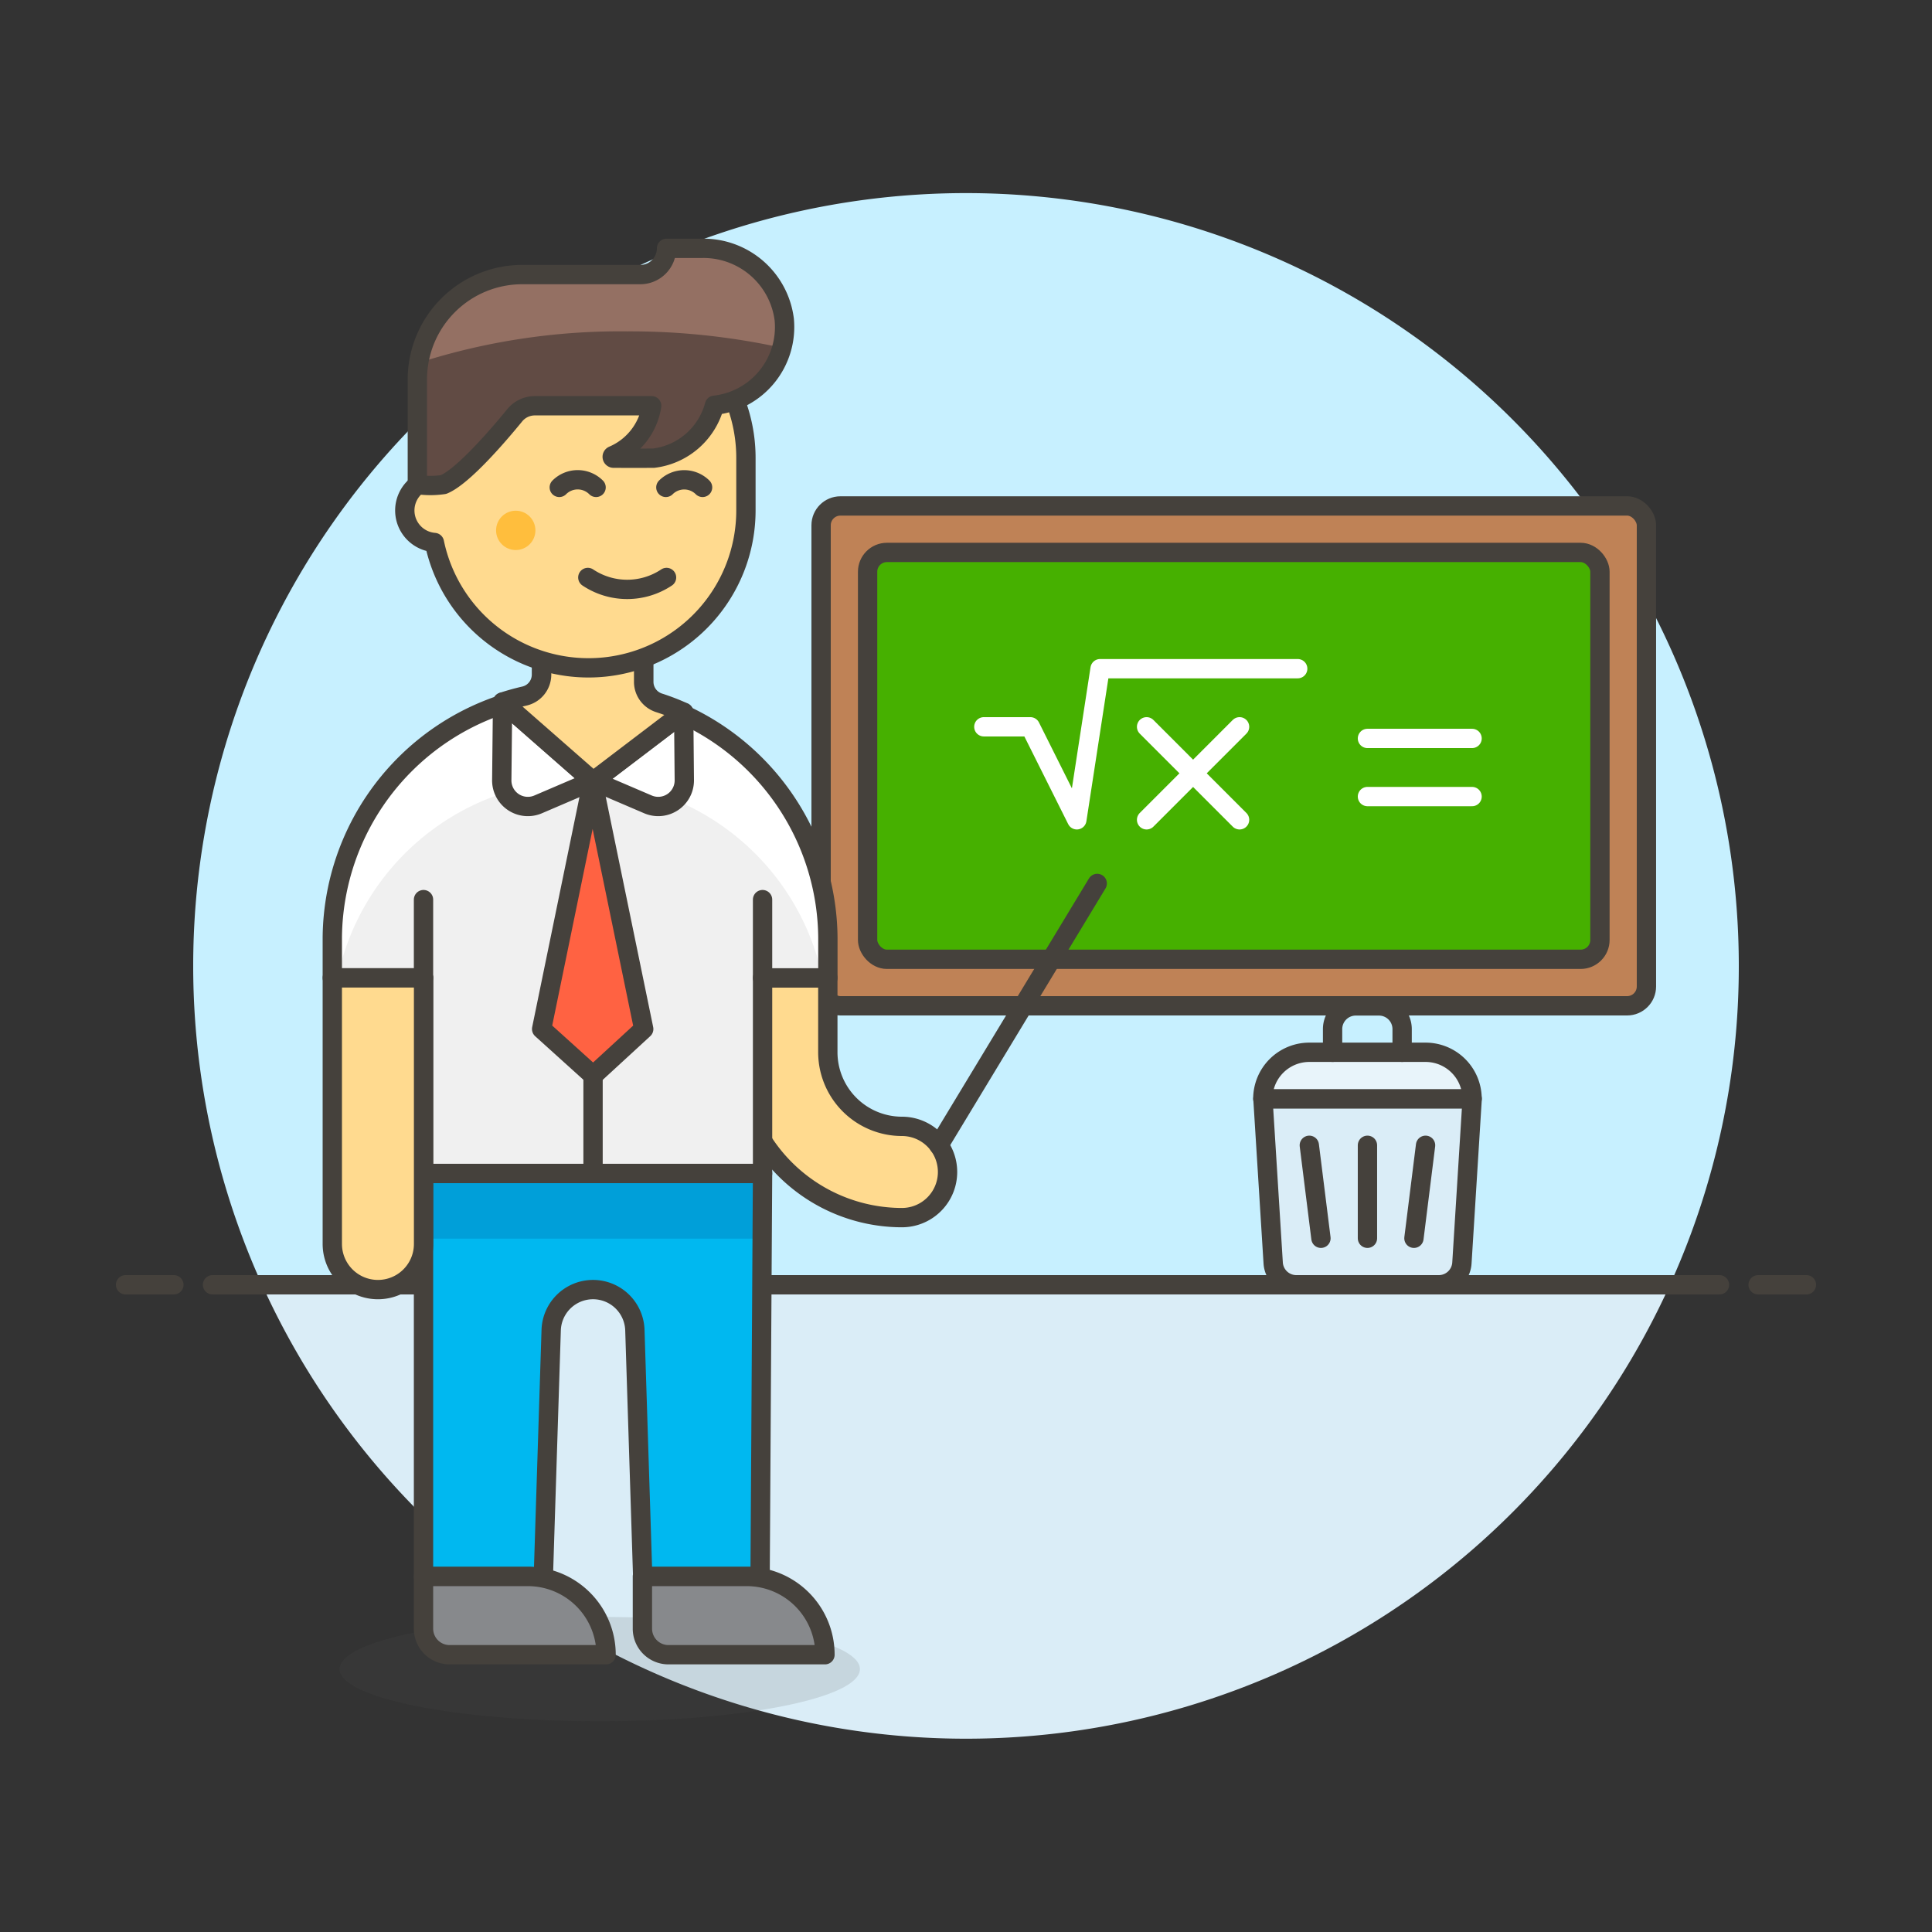 <svg xmlns="http://www.w3.org/2000/svg" viewBox="0 0 100 100"><rect x="0" y="0" width="100" height="100" fill="#333333" stroke="none"/><g class="nc-icon-wrapper"><defs/><path class="a" d="M90 50a40 40 0 1 0-76.436 16.5h72.872A39.844 39.844 0 0 0 90 50z" style="" fill="#c7f0ff"/><path class="b" d="M13.564 66.5a40 40 0 0 0 72.872 0z" style="" fill="#daedf7"/><g><path class="c" d="M11 66.5h78" fill="none" stroke="#45413c" stroke-linecap="round" stroke-linejoin="round"/><path class="c" d="M6.5 66.5H9" fill="none" stroke="#45413c" stroke-linecap="round" stroke-linejoin="round"/><path class="c" d="M91 66.5h2.5" fill="none" stroke="#45413c" stroke-linecap="round" stroke-linejoin="round"/></g><g><rect class="d" x="42.5" y="26.188" width="42.719" height="25.872" rx="1" stroke="#45413c" stroke-linecap="round" stroke-linejoin="round" fill="#bf8256"/><rect class="e" x="44.907" y="28.594" width="37.906" height="21.059" rx="1" stroke="#45413c" stroke-linecap="round" stroke-linejoin="round" fill="#46b000"/><path class="f" d="M67.169 34.611H56.94l-1.203 7.822-2.407-4.814h-2.407" fill="none" stroke-linecap="round" stroke-linejoin="round" stroke="#fff"/><path class="f" d="M64.16 37.619l-4.813 4.814" fill="none" stroke-linecap="round" stroke-linejoin="round" stroke="#fff"/><path class="f" d="M59.347 37.619l4.813 4.814" fill="none" stroke-linecap="round" stroke-linejoin="round" stroke="#fff"/><path class="f" d="M70.779 38.221h5.415" fill="none" stroke-linecap="round" stroke-linejoin="round" stroke="#fff"/><path class="f" d="M70.779 41.23h5.415" fill="none" stroke-linecap="round" stroke-linejoin="round" stroke="#fff"/><path class="g" d="M74.462 66.5H67.1a1.2 1.2 0 0 1-1.2-1.128l-.531-8.5h10.83l-.531 8.5a1.2 1.2 0 0 1-1.206 1.128z" fill="#daedf7" stroke="#45413c" stroke-linecap="round" stroke-linejoin="round"/><path class="h" d="M73.787 54.466H67.77a2.407 2.407 0 0 0-2.406 2.407h10.83a2.407 2.407 0 0 0-2.407-2.407z" stroke="#45413c" stroke-linecap="round" stroke-linejoin="round" fill="#e8f4fa"/><path class="c" d="M70.779 59.28v4.813" fill="none" stroke="#45413c" stroke-linecap="round" stroke-linejoin="round"/><path class="c" d="M73.787 59.28l-.602 4.813" fill="none" stroke="#45413c" stroke-linecap="round" stroke-linejoin="round"/><path class="c" d="M67.77 59.28l.602 4.813" fill="none" stroke="#45413c" stroke-linecap="round" stroke-linejoin="round"/><path class="c" d="M68.974 54.466v-1.2a1.2 1.2 0 0 1 1.2-1.2h1.2a1.2 1.2 0 0 1 1.2 1.2v1.2" fill="none" stroke="#45413c" stroke-linecap="round" stroke-linejoin="round"/><ellipse class="i" cx="31.044" cy="86.392" rx="13.465" ry="2.7" fill="#525252" opacity="0.15"/><path class="j" d="M42.848 50.614v3.849a3.84 3.84 0 0 0 3.835 3.837 2.362 2.362 0 1 1 0 4.724 8.569 8.569 0 0 1-8.559-8.559v-3.851z" stroke="#45413c" stroke-linecap="round" stroke-linejoin="round" fill="#ffda8f"/><path class="k" d="M38.654 81.6c.279 0 .552.029.69-.17l.126-20.69H21.921V81.6h5.4a4.067 4.067 0 0 1 .8.081l.408-12.831a2.167 2.167 0 0 1 4.332 0l.405 12.75z" style="" fill="#00b8f0"/><path class="l" d="M39.45 64.113H21.921v-3.375H39.47l-.02 3.375z" style="" fill="#009fd9"/><path class="c" d="M38.654 81.6c.279 0 .552.029.69-.17l.126-20.69H21.921V81.6h5.4a4.067 4.067 0 0 1 .8.081l.408-12.831a2.167 2.167 0 0 1 4.332 0l.405 12.75z" fill="none" stroke="#45413c" stroke-linecap="round" stroke-linejoin="round"/><path class="m" d="M17.2 48.526a12.826 12.826 0 0 1 25.651 0v2.088H39.47v10.124H21.921V50.614H17.2z" style="" fill="#f0f0f0"/><path class="n" d="M30.021 35.7a12.824 12.824 0 0 1 12.824 12.826v2.024h-.286a12.826 12.826 0 0 0-25.077 0H17.2v-2.024A12.824 12.824 0 0 1 30.021 35.7z" style="" fill="#fff"/><path class="c" d="M17.2 48.526a12.826 12.826 0 0 1 25.651 0v2.088H39.47v10.124H21.921V50.614H17.2z" fill="none" stroke="#45413c" stroke-linecap="round" stroke-linejoin="round"/><path class="j" d="M17.2 64.387a2.362 2.362 0 0 0 4.724 0V50.614H17.2z" stroke="#45413c" stroke-linecap="round" stroke-linejoin="round" fill="#ffda8f"/><path class="c" d="M21.921 50.614v-4.05" fill="none" stroke="#45413c" stroke-linecap="round" stroke-linejoin="round"/><path class="c" d="M39.47 50.614v-4.05" fill="none" stroke="#45413c" stroke-linecap="round" stroke-linejoin="round"/><path class="o" d="M42.7 85.648a4.049 4.049 0 0 0-4.049-4.05h-5.4v2.7a1.349 1.349 0 0 0 1.35 1.35z" stroke="#45413c" stroke-linecap="round" stroke-linejoin="round" fill="#87898c"/><path class="o" d="M31.371 85.648a4.05 4.05 0 0 0-4.05-4.05h-5.4v2.7a1.35 1.35 0 0 0 1.35 1.35z" stroke="#45413c" stroke-linecap="round" stroke-linejoin="round" fill="#87898c"/><path class="p" d="M30.674 40.426l-4.66-4.085-.043 4.039a1.35 1.35 0 0 0 1.882 1.255z" stroke="#45413c" stroke-linecap="round" stroke-linejoin="round" fill="#fff"/><path class="p" d="M30.717 40.426l4.67-3.553.033 3.507a1.35 1.35 0 0 1-1.881 1.255z" stroke="#45413c" stroke-linecap="round" stroke-linejoin="round" fill="#fff"/><path class="c" d="M30.696 40.426v20.312" fill="none" stroke="#45413c" stroke-linecap="round" stroke-linejoin="round"/><path class="q" d="M34.109 36.378a1.141 1.141 0 0 1-.79-1.086V30.1H28.03v4.816a1.141 1.141 0 0 1-.886 1.112q-.573.132-1.126.313l4.66 4.085h.043l4.67-3.553a11.65 11.65 0 0 0-1.282-.495z" stroke="#45413c" stroke-linecap="round" stroke-linejoin="round" fill="#ffda8f" stroke-width="1.009px"/><path class="r" d="M30.674 40.426l-2.639 12.837 2.666 2.407 2.618-2.407-2.645-12.837z" stroke="#45413c" stroke-linecap="round" stroke-linejoin="round" fill="#ff6242"/><path class="j" d="M30.461 15.549a8.148 8.148 0 0 0-8.148 8.151v1.087a1.663 1.663 0 0 0 .171 3.293 8.148 8.148 0 0 0 16.125-1.664V23.7a8.148 8.148 0 0 0-8.148-8.151z" stroke="#45413c" stroke-linecap="round" stroke-linejoin="round" fill="#ffda8f"/><circle class="s" cx="26.695" cy="27.452" r="1.018" style="" fill="#ffbe3d"/><path class="c" d="M34.5 29.89a3.67 3.67 0 0 1-4.074 0" fill="none" stroke="#45413c" stroke-linecap="round" stroke-linejoin="round"/><path class="t" d="M31.758 23.716a.072.072 0 0 1-.069-.057.07.07 0 0 1 .041-.079 3.351 3.351 0 0 0 2-2.578h-6.045a1.347 1.347 0 0 0-1.049.5c-.809.99-2.657 3.155-3.676 3.577a4.613 4.613 0 0 1-1.358 0v-5.435a5.432 5.432 0 0 1 5.432-5.432h6.111a1.358 1.358 0 0 0 1.355-1.358h1.833a4.213 4.213 0 0 1 4.26 3.687 4.075 4.075 0 0 1-3.611 4.436 3.725 3.725 0 0 1-3.161 2.74c-.3 0-1.432.003-2.063-.001z" style="" fill="#614b44"/><path class="u" d="M27.034 14.212h6.111a1.358 1.358 0 0 0 1.355-1.358h1.833a4.213 4.213 0 0 1 4.26 3.687A4.109 4.109 0 0 1 40.47 18a36.712 36.712 0 0 0-8-.849 34.13 34.13 0 0 0-10.8 1.629c0-.035.011-.071.017-.107a5.434 5.434 0 0 1 5.347-4.461z" style="" fill="#947063"/><path class="c" d="M31.758 23.716a.072.072 0 0 1-.069-.057.07.07 0 0 1 .041-.079 3.351 3.351 0 0 0 2-2.578h-6.045a1.347 1.347 0 0 0-1.049.5c-.809.99-2.657 3.155-3.676 3.577a4.613 4.613 0 0 1-1.358 0v-5.435a5.432 5.432 0 0 1 5.432-5.432h6.111a1.358 1.358 0 0 0 1.355-1.358h1.833a4.213 4.213 0 0 1 4.26 3.687 4.075 4.075 0 0 1-3.611 4.436 3.725 3.725 0 0 1-3.161 2.74c-.3 0-1.432.003-2.063-.001z" fill="none" stroke="#45413c" stroke-linecap="round" stroke-linejoin="round"/><path class="c" d="M28.948 25.227a1.347 1.347 0 0 1 1.905 0" fill="none" stroke="#45413c" stroke-linecap="round" stroke-linejoin="round"/><path class="c" d="M34.465 25.227a1.347 1.347 0 0 1 1.9 0" fill="none" stroke="#45413c" stroke-linecap="round" stroke-linejoin="round"/><path class="c" d="M48.594 59.28l8.198-13.553" fill="none" stroke="#45413c" stroke-linecap="round" stroke-linejoin="round"/></g></g></svg>